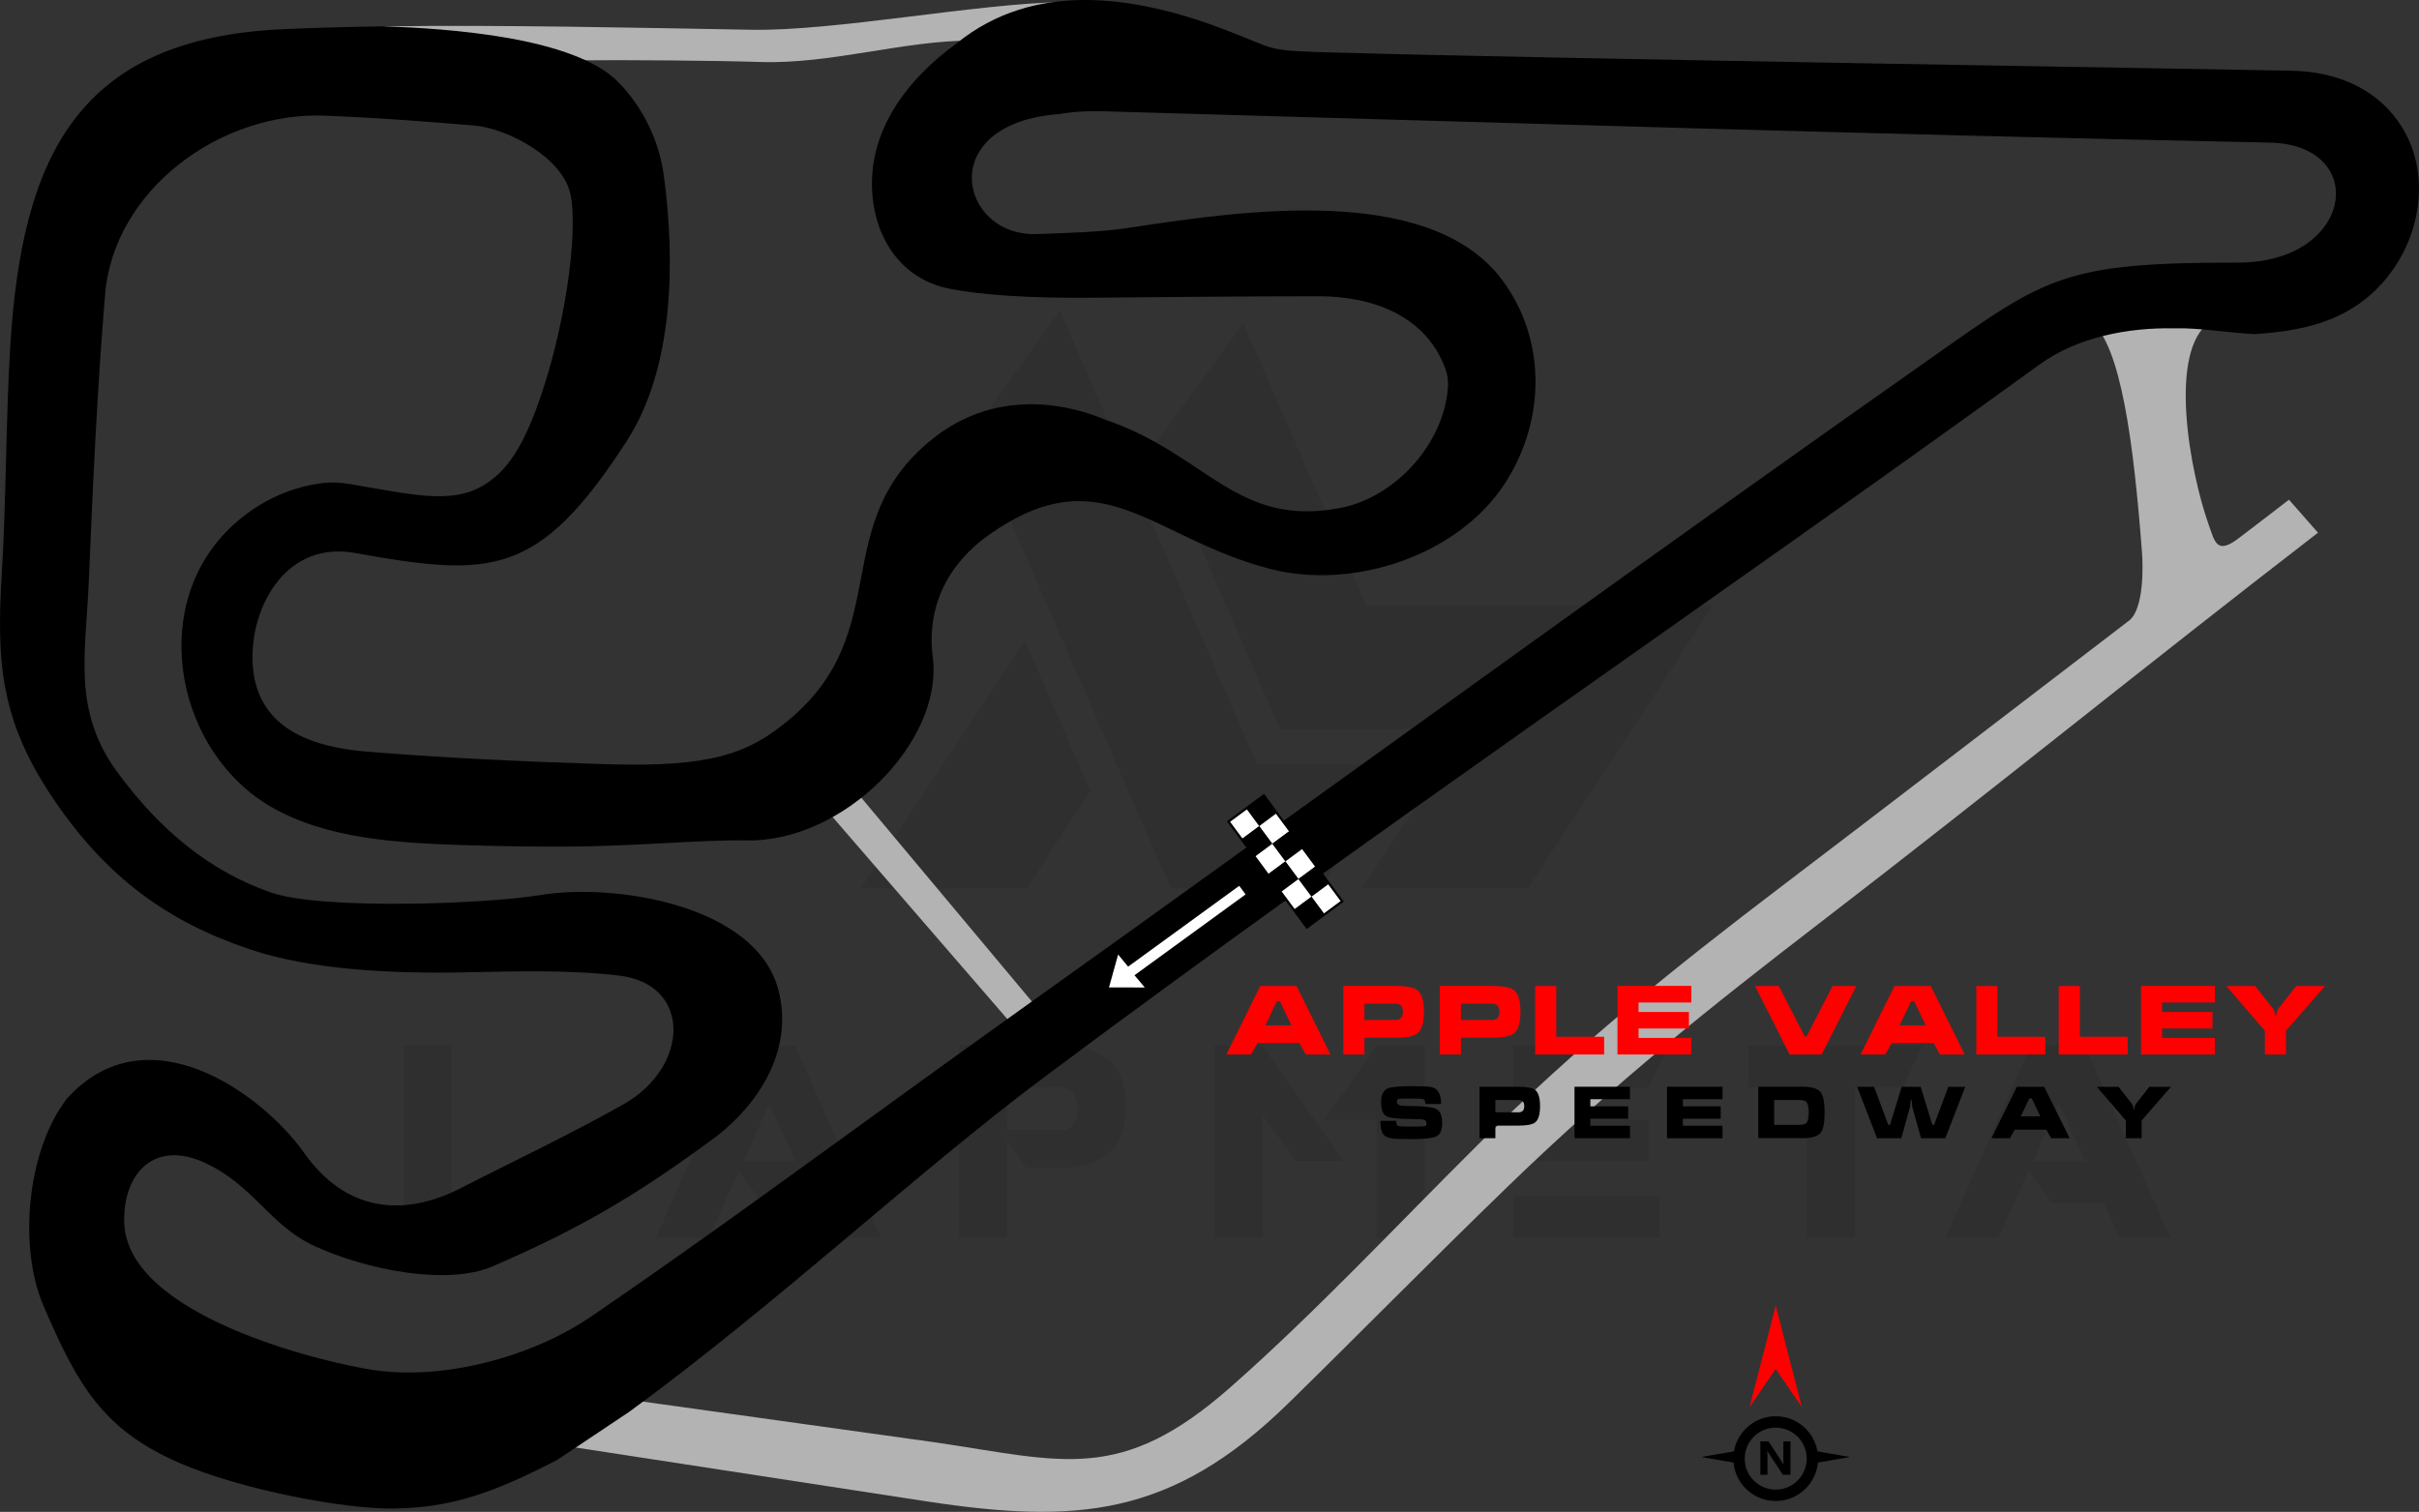 <?xml version="1.0" encoding="UTF-8"?>
<!DOCTYPE svg PUBLIC "-//W3C//DTD SVG 1.1//EN" "http://www.w3.org/Graphics/SVG/1.1/DTD/svg11.dtd">
<!-- Creator: CorelDRAW -->
<svg xmlns="http://www.w3.org/2000/svg" xml:space="preserve" width="239.099mm" height="149.469mm" version="1.1" style="shape-rendering:geometricPrecision; text-rendering:geometricPrecision; image-rendering:optimizeQuality; fill-rule:evenodd; clip-rule:evenodd"
viewBox="0 0 16191.47 10121.87"
 xmlns:xlink="http://www.w3.org/1999/xlink"
 xmlns:xodm="http://www.corel.com/coreldraw/odm/2003">
 <rect x="0" y="0" width="16191.47" height="10121.87" fill="#333333" stroke="none"/>
 <defs>
  <style type="text/css">
   <![CDATA[
    .fil2 {fill:black}
    .fil1 {fill:#B3B3B3}
    .fil3 {fill:white}
    .fil6 {fill:black;fill-rule:nonzero}
    .fil4 {fill:black;fill-rule:nonzero}
    .fil5 {fill:red;fill-rule:nonzero}
    .fil7 {fill:white;fill-rule:nonzero}
    .fil0 {fill:black;fill-opacity:0.071}
   ]]>
  </style>
 </defs>
 <g id="Layer_x0020_1">
  <path class="fil0" d="M2701.64 8286.93l0 -1288.58 320 0 0 1009.1 840.57 0 -128 279.48 -1032.57 0zm3803.86 -5388.99l1331.25 3050.77 1000.57 0 544.02 -829.9 -966.43 0 -1320.58 -3040.1 -588.82 819.23zm1817.66 -733.89l821.36 1888.06 2323.29 0 -1239.51 1894.47 -1109.37 0 0 -2.13 695.49 -1062.44 -1248.04 0 -832.03 -1915.8 588.82 -802.16zm-1024.04 3131.84l-426.68 652.83 -1109.37 0 0 -2.13 1096.57 -1657.66 439.48 1006.96zm-1401.65 2993.17l-341.34 0 -104.54 -232.54 -347.75 0 -157.87 -215.47 -202.67 448.01 -354.15 0 571.75 -1288.58 360.55 0 576.02 1288.58zm-573.89 -516.29l-174.94 -384.01 -170.67 384.01 345.61 0zm1418.72 -209.07l388.28 0c55.47,-17.07 83.2,-68.27 81.07,-153.61 0,-70.41 -34.13,-115.21 -106.66,-132.27l-362.68 0 0 285.88zm128 256.01l-130.14 -187.74 0 654.95 -320.01 0 0 -1288.58 770.16 0c226.14,40.54 341.34,162.14 343.48,369.08l0 76.81c-2.13,209.07 -115.2,334.94 -339.21,373.35l-324.28 -0.01 0 2.14zm2122.74 -46.94l-320.01 0 -221.87 -307.21 -0.01 821.36 -322.14 0 0 -1288.58 320 0 544.02 774.42zm221.87 -772.29l320.01 0 0 1286.45 -322.14 0 0 -789.36 -347.75 0 349.88 -497.09zm1894.46 1006.97l0 279.48 -979.23 0 0 -279.48 979.23 0zm-76.8 -512.01l0 275.21 -902.43 0 0 -275.22 902.43 0.01zm140.8 -494.96l-140.8 281.61 -902.43 0 0 -281.61 1043.23 0zm917.36 277.34l-386.15 0 0 -277.34 1162.71 0 -130.14 277.34 -322.14 0 0 1009.1 -322.15 0 0 -1009.1 -2.13 0zm2438.49 1011.24l-341.35 0 -104.54 -232.54 -347.74 0 -157.87 -215.47 -202.68 448.01 -354.14 0 571.75 -1288.58 360.55 0 576.02 1288.58zm-573.89 -516.29l-174.94 -384.01 -170.67 384.01 345.61 0z"/>
  <path class="fil1" d="M3861.66 404.06c302.85,-3.77 928.6,1.27 1230.31,10.98 468.25,15.07 956.92,-143.43 1410.11,-143.43 69.01,-55.98 514.49,-188.74 613.71,-258.01 -587.9,10.82 -1522.59,195.34 -2086.05,185.6 -778.28,-13.47 -1664.44,-33.62 -2456.93,-22.75 140.04,154.44 847.64,92.61 1288.85,227.61z"/>
  <path class="fil1" d="M5728.4 5296.78l-182.83 141.63 1269.98 1468.62c71.41,-46.18 73.87,-93.06 137.26,-147.11l-1224.41 -1463.14z"/>
  <path class="fil1" d="M6268.5 9657.87l-2277.2 -317.61 -260.21 332.07 2471.12 379.54c996.18,151.2 1636.7,109.2 2418.19,-653.81 434.35,-424.08 961.1,-960.87 1488.6,-1470.48 698.03,-674.34 1335.14,-1182.56 2093.58,-1765.61 1123.84,-863.95 2154.64,-1702.38 3312.79,-2595.58l-194.16 -220.8c-133.47,103.08 -217.96,167.07 -336.56,257.72 -146.98,112.31 -159.53,25.01 -199.61,-86.75 -126.3,-352 -279.08,-1172.68 11.02,-1363.87 -162.48,-6.7 -634,-3.84 -796.64,1.9 195.17,163.51 280.41,792.17 337.66,1539.13 7.76,101.25 13.27,385.22 -87.21,461.96 -774.75,591.69 -1539.86,1181.45 -2312.94,1769.14 -753.85,573.1 -1376.75,1074.95 -2052.89,1747.14 -551.66,548.46 -1078.91,1113.65 -1646.7,1614.43 -734.71,647.99 -1122.02,497.33 -1968.83,371.47z"/>
  <path class="fil2" d="M4195.27 2952.27c315.79,-489.57 324.81,-1201.93 248.65,-1772.74 -31.87,-238.68 -140.33,-461.22 -305.61,-630.01 -298.77,-305.15 -1154.06,-358.85 -1565.49,-373.06 -237.32,3.26 -466.26,9.29 -681.37,19.12 -1372.36,62.42 -1744.01,853.27 -1822.54,2117.83 -29.51,472.78 -27.51,1050.9 -56.65,1523.66 -37.48,608.05 -7.48,997.18 357.12,1529.2 347.89,507.61 749.34,804.78 1308.82,991.32 399.57,133.87 935.26,162.34 1432.3,152.2 356.21,-7.26 712.45,-16.71 1032.88,21.59 489.71,58.52 472.6,611.91 28.95,862.5 -362.44,204.73 -769.64,396.91 -1083.49,558.49 -405.08,208.4 -783.48,147.63 -1052.5,-232.9 -281.27,-397.86 -1053.19,-959.58 -1589.83,-362.49 -268.45,350.67 -323.44,994.24 -155.88,1384.39 228.58,532.47 397.23,829.81 911.69,1053.85 401.66,174.92 1094.02,309.29 1432.44,304.49 382.85,-5.43 659.24,-100.52 1094.67,-325.44l481.39 -321.51c979.45,-714.49 1933.19,-1608.87 2767.03,-2232.43 2191.17,-1638.6 4458.23,-3174.92 6674.06,-4780.25 253.06,-183.29 593.74,-248.47 901.18,-241.76 162.64,-5.74 377.43,31.95 539.91,38.66 296.89,-19.86 493.76,-73.73 660.53,-178.62 440.58,-277.12 601.63,-929.82 234.82,-1323.87 -141.88,-152.42 -358.81,-255 -649.49,-261.21 -495.86,-10.44 -4941.01,-80.13 -6423.98,-122.04 -462.93,-13.08 -358.39,-16.67 -719.11,-153.82 -602.49,-229.08 -1273.74,-328.25 -1792.79,92.79 -332.93,241.59 -603.2,593.05 -562.86,1025.38 27.14,290.88 197.41,555.67 519.08,618.25 219.22,42.65 540.73,62.63 938.14,59.44 499.01,-4 978,-9.74 1531.27,-9.87 353.46,0 716.75,127.11 846.8,488.26 13.6,38 19,78.13 16.22,120.23 -25.55,377.21 -352.31,740.17 -724.61,809.94 -694.2,129.93 -889.38,-360.11 -1568.68,-591.94 -400.31,-165.1 -822.23,-139.53 -1155.54,127.62 -714.46,572.91 -241.97,1287.73 -968.93,1887.85 -269.35,222.35 -518.48,312.41 -1214.43,290.99 -536.09,-16.51 -1072.38,-40.89 -1605.22,-84.3 -348.55,-28.5 -687.34,-141.23 -752.7,-499.93 -68.4,-375.81 165.58,-920.74 672.85,-830.06 911.34,163.38 1229.2,166.99 1820.92,-749.8zm-407.17 2715.78c454.68,-1.31 920.11,-47.18 1209.04,-41.44 648.14,12.76 1312.17,-656.55 1247.2,-1219.07 -46.86,-347.56 103.33,-636.07 378.17,-828.97 755.45,-530.23 1079.34,22.49 1876.71,229.6 565.07,146.77 1265.66,-92.81 1575.87,-574.71 281.88,-438.14 271.48,-993.45 -41.52,-1386.55 -499.52,-614.28 -1717.77,-437.81 -2472.13,-322.27 -203.43,30.95 -419.41,34.39 -618.58,42.42 -522.33,21.6 -695.29,-743.16 150.87,-803.71 18.83,-1.48 103.5,-23.76 302.83,-18.03 2669.95,76.49 5124.36,153.28 7794.8,209.46 672.11,13.5 565.49,803.92 -210.85,803.32 -1162.82,-1.35 -1283.74,96.59 -2034.81,624.89 -1807.42,1271.32 -3595.73,2569.86 -5391.02,3858.28 -481.63,345.66 -962.97,687.62 -1443.34,1035.41 -715.6,518.13 -1432.42,1044.39 -2156.34,1538.77 -391.56,267.39 -982.49,429 -1463.16,355.65 -324.73,-49.39 -1657.33,-362.09 -1660.86,-998.25 -1.82,-329.74 210.01,-537.12 533.85,-390.7 333.27,150.69 437.37,420.21 739.22,559.58 347.59,160.49 890.64,267.64 1193.41,136.52 599.47,-259.61 975.03,-482.94 1503.09,-874.07 306.56,-241.48 509.31,-600.11 409.06,-978.6 -151.08,-570.41 -1101.76,-714.64 -1589.83,-633.49 -359.53,59.78 -1460.31,101.75 -1804.22,-16.18 -403.64,-138.62 -743.4,-413.55 -1032.59,-809.83 -299.75,-410.76 -208.86,-793.62 -188.76,-1269.89 27.26,-645.75 55.41,-1280.97 109.28,-1925.26 58.76,-700.72 771.69,-1225.63 1475.46,-1196.52 433.55,18.18 721.87,44.57 992.61,65.7 220.3,17.2 595.32,212.6 647.24,461.88 53.53,258.11 -38.73,919.41 -225.97,1426.72 -114.48,310.15 -222.62,437.96 -352.05,517.8 -221.53,136.64 -496.39,60.36 -906.65,-6.83 -59.78,-9.83 -114.33,-12.12 -163.63,-6.71 -252.56,27.41 -483.9,149.83 -656.08,326.92 -521.52,536.42 -326.32,1481.63 303.49,1844.07 371.36,213.71 852.97,240.11 1275.43,253.82 231.5,7.51 463.13,10.95 694.75,10.26z"/>
  <g id="_2446866040688">
   <g>
    <rect class="fil2" transform="matrix(1.116 1.507 -1.507 1.116 8459.13 5325.47)" width="78.38" height="78.38"/>
    <rect class="fil3" transform="matrix(1.116 1.507 -1.507 1.116 8546.59 5443.61)" width="78.38" height="78.38"/>
    <rect class="fil2" transform="matrix(1.116 1.507 -1.507 1.116 8634.05 5561.76)" width="78.38" height="78.38"/>
    <rect class="fil3" transform="matrix(1.116 1.507 -1.507 1.116 8721.51 5679.9)" width="78.38" height="78.38"/>
    <rect class="fil2" transform="matrix(1.116 1.507 -1.507 1.116 8808.97 5798.04)" width="78.38" height="78.38"/>
    <rect class="fil3" transform="matrix(1.116 1.507 -1.507 1.116 8896.43 5916.18)" width="78.38" height="78.38"/>
    <rect class="fil3" transform="matrix(1.116 1.507 -1.507 1.116 8340.99 5412.93)" width="78.38" height="78.38"/>
    <rect class="fil2" transform="matrix(1.116 1.507 -1.507 1.116 8428.45 5531.07)" width="78.38" height="78.38"/>
    <rect class="fil3" transform="matrix(1.116 1.507 -1.507 1.116 8515.91 5649.22)" width="78.38" height="78.38"/>
    <rect class="fil2" transform="matrix(1.116 1.507 -1.507 1.116 8603.37 5767.36)" width="78.38" height="78.38"/>
    <rect class="fil3" transform="matrix(1.116 1.507 -1.507 1.116 8690.83 5885.5)" width="78.38" height="78.38"/>
    <rect class="fil2" transform="matrix(1.116 1.507 -1.507 1.116 8778.29 6003.64)" width="78.38" height="78.38"/>
   </g>
   <path class="fil4" d="M8988.44 6040.49l-242.44 179.45 -533.85 -721.15 248.55 -184.02c178.22,240.18 355.95,480.77 533.91,721.16l-6.17 4.56zm-127.24 75.15l111.97 -82.88 -515.62 -696.56 -224.01 165.78 515.65 696.57 112.01 -82.9z"/>
  </g>
  <g id="_2446866042080">
   <path class="fil5" d="M8435.61 6601.29l242.72 0 227.3 458.58 -164.92 0 -43.77 -76.41 -279.96 0 -43.56 76.41 -165.13 0 227.31 -458.58zm132.38 103.48l-21.83 0 -76.52 159.89 174.65 0 -76.31 -159.89zm423.69 -104.02l345.46 0c75.24,0 124.89,9.2 148.97,27.61 29.97,22.79 44.95,71.38 44.95,145.76 0,74.06 -14.77,122.44 -44.31,145.12 -24.51,18.84 -74.38,28.25 -149.61,28.25l-204.2 0 0 112.37 -141.26 0 0 -459.11zm141.26 227.95l204.2 0c16.59,0 29.21,-3.64 37.78,-10.81 10.37,-8.99 15.51,-23.55 15.51,-43.77 0,-20.86 -5.14,-35.63 -15.51,-44.2 -8.14,-6.95 -20.76,-10.37 -37.78,-10.37l-204.2 0 0 109.16zm504.82 -227.95l345.46 0c75.24,0 124.89,9.2 148.97,27.61 29.97,22.79 44.95,71.38 44.95,145.76 0,74.06 -14.77,122.44 -44.31,145.12 -24.51,18.84 -74.38,28.25 -149.61,28.25l-204.2 0 0 112.37 -141.26 0 0 -459.11zm141.26 227.95l204.2 0c16.59,0 29.21,-3.64 37.78,-10.81 10.37,-8.99 15.51,-23.55 15.51,-43.77 0,-20.86 -5.14,-35.63 -15.51,-44.2 -8.14,-6.95 -20.76,-10.37 -37.78,-10.37l-204.2 0 0 109.16zm496.47 -227.41l141.27 0 0 339.79 320.53 0 0 118.79 -461.79 0 0 -458.58zm550.83 458.58l0 -459.11 494.54 0 0 111.09 -353.27 0 0 63.57 337.1 0 0 110.45 -337.1 0 0 62.92 353.27 0 0 111.09 -494.54 0zm1079.92 -458.58l-159.13 0 231.7 458.58 214.47 0 231.91 -458.58 -159.24 0 -173.48 337.86 -6.42 0 -6.43 0 -173.37 -337.86zm774.51 0l242.72 0 227.3 458.58 -164.92 0 -43.77 -76.41 -279.96 0 -43.56 76.41 -165.13 0 227.31 -458.58zm132.38 103.48l-21.83 0 -76.52 159.89 174.65 0 -76.31 -159.89zm415.34 -103.48l141.27 0 0 339.79 320.53 0 0 118.79 -461.79 0 0 -458.58zm551.47 0l141.27 0 0 339.79 320.53 0 0 118.79 -461.79 0 0 -458.58zm550.83 458.58l0 -459.11 494.54 0 0 111.09 -353.27 0 0 63.57 337.11 0 0 110.45 -337.11 0 0 62.92 353.27 0 0 111.09 -494.54 0zm570.84 -458.58l258.24 299.97 0 158.6 141.15 0 0 -158.6 261.98 -299.97 -193.28 0 -118.26 150.36c-7.59,9.85 -12.51,22.25 -14.66,37.13 -2.13,15.52 -3.64,23.23 -4.6,23.23 -1.61,-8.99 -3.53,-19.27 -5.57,-30.83 -2.67,-11.55 -7.17,-21.4 -13.48,-29.53l-118.26 -150.36 -193.28 0z"/>
   <path class="fil6" d="M9446.3 7542.89c51.21,0 80.8,-0.81 88.75,-2.5 8.13,-1.52 12.14,-7.79 12.14,-18.81 0,-13.1 -5.63,-21.47 -16.96,-25.01 -11.17,-3.21 -39.23,-4.82 -83.93,-4.82 -88.36,0 -144.15,-6.43 -167.3,-19.22 -23.16,-12.86 -34.74,-44.69 -34.74,-95.5 0,-47.03 15.11,-77.1 45.34,-90.28 23.15,-9.97 74.61,-14.95 154.36,-14.95 70.99,0 116.02,1.93 135.06,5.78 44.62,8.93 66.97,46.87 66.97,113.84l-106.12 0c0,-18.33 -4.02,-29.11 -11.97,-32.32 -8.12,-2.89 -35.94,-4.34 -83.45,-4.34 -47.92,0 -75.49,0.81 -82.89,2.5 -7.48,1.84 -11.18,8.44 -11.18,19.77 0,11.82 6.27,19.53 18.82,23.07 12.62,3.53 38.27,5.3 77.18,5.3 87.47,0 143.9,6.91 169.23,20.75 25.16,13.83 37.71,45.66 37.71,95.51 0,45.98 -14.15,75.4 -42.53,88.27 -24.37,10.94 -79.35,16.4 -164.97,16.4 -65.85,0 -108.54,-1.45 -128.23,-4.34 -30.15,-4.51 -50.73,-15.11 -61.66,-31.84 -11.02,-16.4 -16.48,-45.02 -16.48,-85.86l106.12 0c0,19.3 4.18,30.55 12.54,33.77 8.36,3.21 37.79,4.82 88.2,4.82zm456.78 -267.24l259.52 0c56.52,0 93.82,6.91 111.91,20.75 22.51,17.12 33.76,53.62 33.76,109.49 0,55.63 -11.09,91.97 -33.28,109.01 -18.41,14.15 -55.87,21.22 -112.39,21.22l-153.4 0 0 84.42 -106.12 0 0 -344.9zm106.12 171.25l153.4 0c12.46,0 21.95,-2.74 28.38,-8.12 7.79,-6.75 11.65,-17.69 11.65,-32.88 0,-15.68 -3.86,-26.77 -11.65,-33.2 -6.11,-5.23 -15.6,-7.79 -28.38,-7.79l-153.4 0 0 82zm529.62 173.65l0 -344.9 371.5 0 0 83.45 -265.38 0 0 47.76 253.24 0 0 82.97 -253.24 0 0 47.27 265.38 0 0 83.45 -371.5 0zm619.25 0l0 -344.9 371.5 0 0 83.45 -265.38 0 0 47.76 253.25 0 0 82.97 -253.25 0 0 47.27 265.38 0 0 83.45 -371.5 0zm611.06 -0.48l0 -344.42 297.14 0c60.46,0 100.33,12.06 119.71,36.26 17.93,22.43 26.94,67.94 26.94,136.51 0,68.1 -8.84,113.28 -26.54,135.47 -19.29,24.11 -59.33,36.18 -120.11,36.18l-297.14 0zm106.12 -89.24l173.25 0c22.75,0 38.19,-5.79 46.31,-17.29 7.96,-11.65 11.99,-33.37 11.99,-65.12 0,-31.92 -4.02,-53.78 -11.99,-65.61 -8.12,-11.97 -23.55,-17.92 -46.31,-17.92l-173.25 0 0 165.93zm1165.78 -254.78l-95.5 254.78 -11.59 0 -78.14 -254.78 -126.86 0 -78.14 254.78 -11.58 0 -95.5 -254.78 -113.36 0 133.62 344.5 162.56 0 58.37 -211.28c0.33,-0.64 1.13,-9.01 2.49,-25.09 1.21,-15.76 2.82,-23.63 4.67,-23.63 2.33,0 4.1,7.88 5.46,23.63 1.21,16.08 1.85,24.45 1.85,25.09l58.85 211.28 162.57 0 133.61 -344.5 -113.35 0zm459.11 0l182.33 0 170.76 344.5 -123.88 0 -32.88 -57.41 -210.31 0 -32.72 57.41 -124.05 0 170.76 -344.5zm99.45 77.75l-16.4 0 -57.48 120.11 131.2 0 -57.32 -120.11zm435.39 -77.75l193.99 225.35 0 119.14 106.04 0 0 -119.14 196.81 -225.35 -145.19 0 -88.84 112.95c-5.71,7.4 -9.4,16.73 -11.01,27.91 -1.61,11.65 -2.74,17.44 -3.46,17.44 -1.21,-6.75 -2.65,-14.47 -4.18,-23.15 -2.01,-8.67 -5.38,-16.08 -10.13,-22.19l-88.83 -112.95 -145.2 0z"/>
  </g>
  <g id="_2446866043856">
   <path class="fil4" d="M11885.64 9481.82c78.24,0 149.14,31.77 200.48,83.1l0.16 0.16c40.49,40.49 68.78,93.15 78.95,151.97l218.74 37.68 -215.81 37.17c-6.24,67.85 -36.36,128.77 -81.89,174.29l-0.16 0c-51.34,51.32 -122.25,83.09 -200.48,83.09 -78.35,0 -149.31,-31.77 -200.64,-83.09 -45.52,-45.52 -75.64,-106.45 -81.88,-174.29l-215.81 -37.17 218.74 -37.68c10.16,-58.83 38.45,-111.49 78.94,-151.97l0 -0.16c51.33,-51.33 122.29,-83.1 200.64,-83.1zm98.96 392.13l-50.94 0 -92.42 -140.85c-5.39,-8.22 -9.18,-14.4 -11.25,-18.58l-0.6 0c0.81,7.9 1.23,20.02 1.23,36.24l0 123.19 -47.69 0 0 -224.14 54.43 0 88.93 136.43c4.05,6.18 7.78,12.27 11.25,18.3l0.64 0c-0.85,-5.17 -1.28,-15.47 -1.28,-30.78l0 -123.95 47.69 0 0 224.14zm47.8 -255.16c-37.52,-37.48 -89.42,-60.67 -146.75,-60.67 -57.28,0 -109.16,23.23 -146.68,60.74 -37.56,37.45 -60.75,89.35 -60.75,146.69 0,57.28 23.23,109.16 60.75,146.68 37.52,37.52 89.4,60.74 146.68,60.74 57.33,0 109.24,-23.18 146.75,-60.67 37.45,-37.59 60.68,-89.47 60.68,-146.75 0,-57.33 -23.19,-109.24 -60.68,-146.76z"/>
   <polygon class="fil5" points="11885.65,9165.7 11710.98,9419.81 11885.65,8740.39 12060.31,9419.81 "/>
  </g>
  <polygon class="fil7" points="7422.94,6610.85 7662.28,6611.23 7593.66,6529.31 8337.3,5988.21 8294.72,5930.57 7551.08,6471.67 7484.18,6390.75 "/>
 </g>
</svg>
